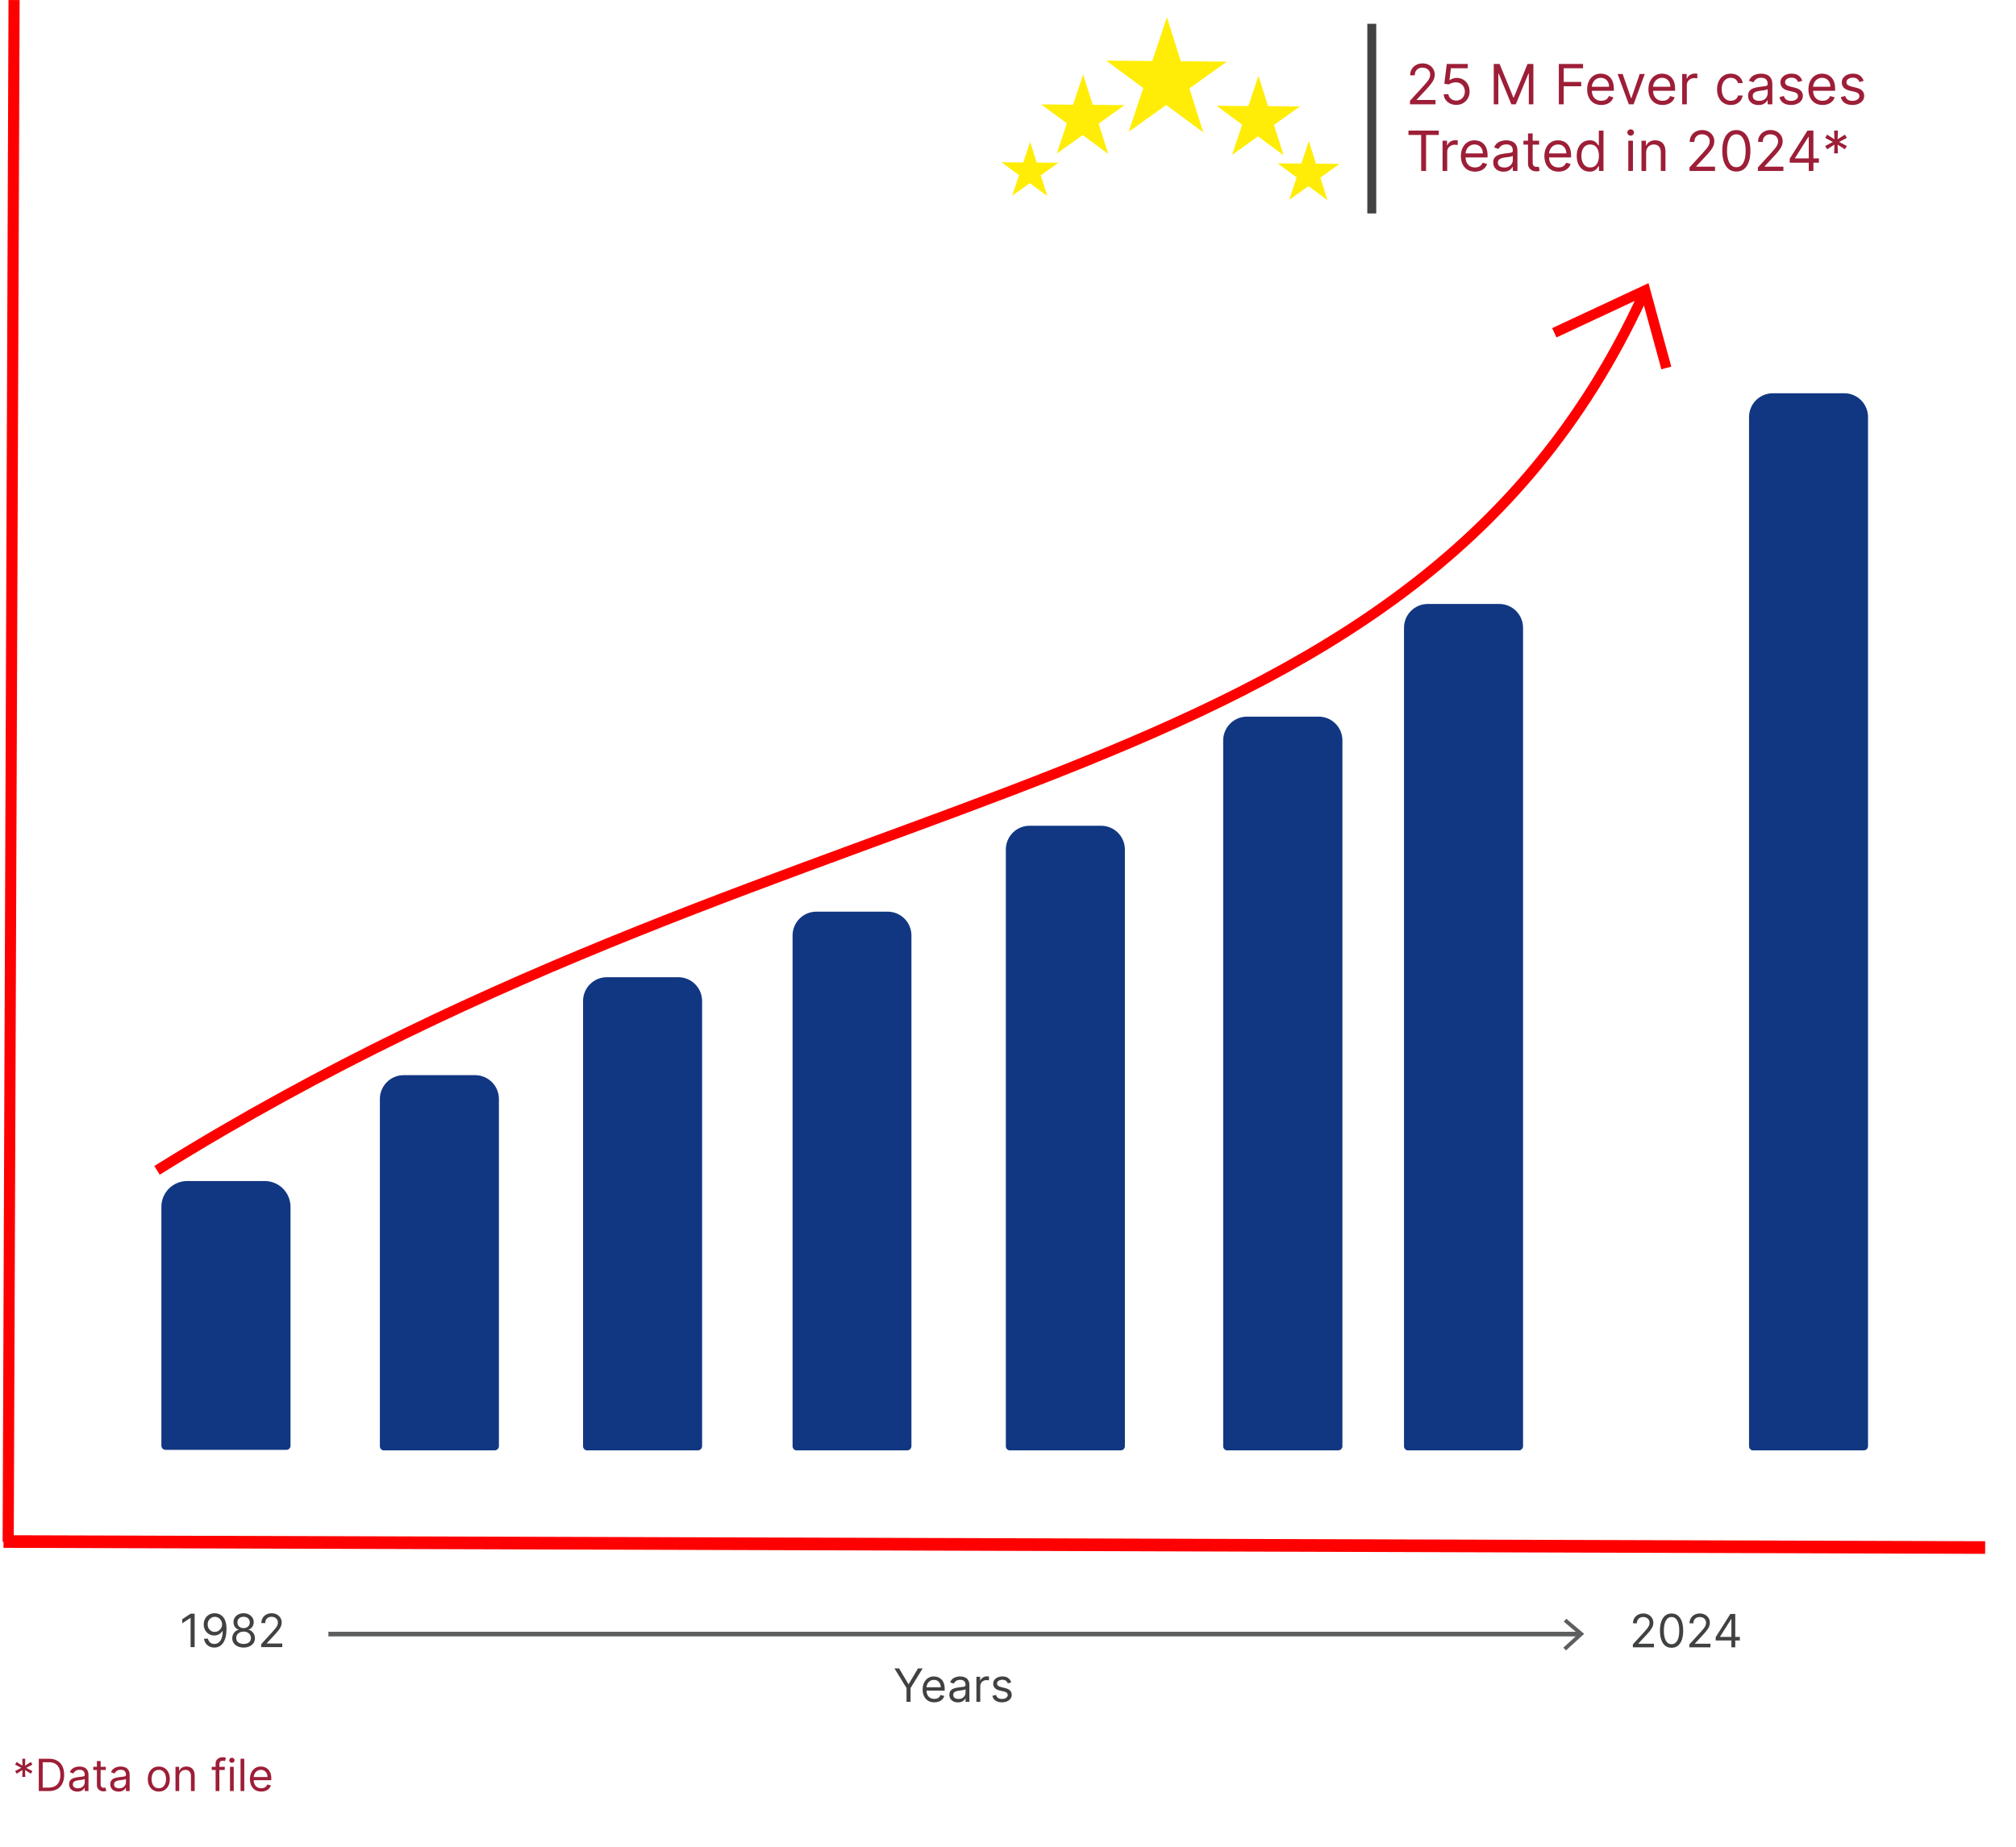 <svg width="1401" height="1284" viewBox="0 0 1401 1284" fill="none" xmlns="http://www.w3.org/2000/svg">
<g clip-path="url(#clip0_814_19)">
<path d="M115.011 1007.83H199.026C199.786 1007.83 200.514 1007.53 201.051 1006.99C201.588 1006.46 201.89 1005.73 201.89 1004.97V838.837C201.882 834.095 199.994 829.549 196.641 826.196C193.287 822.842 188.742 820.955 183.999 820.946H130.005C125.269 820.963 120.731 822.855 117.385 826.207C114.038 829.559 112.155 834.1 112.147 838.837V1004.94C112.147 1005.7 112.448 1006.43 112.986 1006.96C113.523 1007.5 114.251 1007.8 115.011 1007.8V1007.83Z" fill="#113782"/>
<path d="M266.857 1008.16H343.858C344.613 1008.14 345.332 1007.83 345.865 1007.3C346.399 1006.77 346.706 1006.05 346.722 1005.29V763.863C346.705 759.491 344.96 755.302 341.868 752.21C338.776 749.118 334.588 747.373 330.215 747.356H280.468C276.099 747.373 271.913 749.119 268.826 752.212C265.739 755.305 264.002 759.494 263.993 763.863V1005.36C264.002 1006.11 264.306 1006.84 264.841 1007.37C265.377 1007.91 266.1 1008.21 266.857 1008.22V1008.16Z" fill="#113782"/>
<path d="M408.052 1008.16H485.053C485.81 1008.15 486.533 1007.84 487.069 1007.31C487.604 1006.77 487.908 1006.05 487.917 1005.29V695.744C487.9 691.38 486.158 687.199 483.072 684.113C479.986 681.027 475.806 679.286 471.442 679.269H421.663C417.299 679.286 413.118 681.027 410.032 684.113C406.946 687.199 405.205 691.38 405.188 695.744V1005.36C405.196 1006.11 405.501 1006.84 406.036 1007.37C406.571 1007.91 407.295 1008.21 408.052 1008.22V1008.16Z" fill="#113782"/>
<path d="M553.527 1008.16H630.528C631.285 1008.15 632.008 1007.84 632.544 1007.31C633.079 1006.77 633.383 1006.05 633.392 1005.29V650.18C633.375 645.816 631.633 641.635 628.547 638.549C625.461 635.463 621.281 633.722 616.917 633.705H567.267C562.902 633.722 558.722 635.463 555.636 638.549C552.55 641.635 550.809 645.816 550.792 650.18V1005.36C550.8 1006.11 551.105 1006.84 551.64 1007.37C552.175 1007.91 552.899 1008.21 553.656 1008.22L553.527 1008.16Z" fill="#113782"/>
<path d="M701.866 1008.16H778.867C779.624 1008.15 780.347 1007.84 780.882 1007.31C781.418 1006.77 781.722 1006.05 781.731 1005.29V590.458C781.714 586.088 779.968 581.903 776.875 578.816C773.782 575.729 769.593 573.992 765.223 573.983H715.477C711.11 573.992 706.925 575.73 703.837 578.818C700.749 581.906 699.01 586.091 699.002 590.458V1005.36C699.01 1006.11 699.315 1006.84 699.85 1007.37C700.385 1007.91 701.109 1008.21 701.866 1008.22V1008.16Z" fill="#113782"/>
<path d="M853.036 1008.16H930.037C930.794 1008.15 931.517 1007.84 932.052 1007.31C932.588 1006.77 932.892 1006.05 932.901 1005.29V514.616C932.892 510.249 931.154 506.064 928.066 502.976C924.978 499.888 920.792 498.15 916.426 498.141H866.518C862.154 498.158 857.973 499.899 854.887 502.985C851.801 506.071 850.06 510.252 850.043 514.616V1005.36C850.052 1006.11 850.356 1006.84 850.891 1007.37C851.427 1007.91 852.15 1008.21 852.907 1008.22L853.036 1008.16Z" fill="#113782"/>
<path d="M978.561 1008.16H1055.56C1056.32 1008.15 1057.04 1007.84 1057.58 1007.31C1058.11 1006.77 1058.42 1006.05 1058.43 1005.29V436.296C1058.41 431.926 1056.66 427.741 1053.57 424.654C1050.48 421.567 1046.29 419.829 1041.92 419.821H992.172C987.805 419.829 983.619 421.568 980.532 424.656C977.444 427.743 975.705 431.929 975.697 436.296V1005.36C975.705 1006.11 976.01 1006.84 976.545 1007.37C977.08 1007.91 977.804 1008.21 978.561 1008.22V1008.16Z" fill="#113782"/>
<path d="M1218.34 1008.16H1295.31C1296.07 1008.15 1296.79 1007.84 1297.32 1007.31C1297.86 1006.77 1298.16 1006.05 1298.17 1005.29V289.823C1298.16 285.459 1296.41 281.278 1293.33 278.192C1290.24 275.106 1286.06 273.365 1281.7 273.348H1231.95C1227.59 273.365 1223.41 275.106 1220.32 278.192C1217.23 281.278 1215.49 285.459 1215.48 289.823V1005.36C1215.48 1006.11 1215.79 1006.84 1216.32 1007.37C1216.86 1007.91 1217.58 1008.21 1218.34 1008.22V1008.16Z" fill="#113782"/>
<path d="M112.147 811.647C569.551 527.744 975.697 563.687 1141.12 206.709M1157.05 252.336L1150.36 227.817L1143.28 201.85L1083.4 229.812" stroke="#FF0000" stroke-width="7.143" stroke-miterlimit="10" stroke-linecap="square"/>
<path d="M6.83 1071.55L1375.18 1075.7" stroke="#FF0000" stroke-width="8.784" stroke-miterlimit="10" stroke-linecap="square"/>
<path d="M5.704 1067.85L9.758 3.893" stroke="#FF0000" stroke-width="7.723" stroke-miterlimit="10" stroke-linecap="square"/>
<path d="M836.23 92.026L810.423 72.977L784.359 91.607L794.495 61.2L768.721 42.15L800.77 42.408L810.938 12L820.591 42.569L852.64 42.826L826.544 61.457L836.23 92.026Z" fill="#FFED07"/>
<path d="M770.169 107.021L752.407 93.892L734.388 106.731L741.403 85.752L723.608 72.591L745.714 72.784L752.729 51.804L759.39 72.88L781.528 73.074L763.509 85.945L770.169 107.021Z" fill="#FFED07"/>
<path d="M727.791 136.271L715.66 127.293L703.369 136.077L708.163 121.758L696 112.781L711.123 112.91L715.886 98.591L720.455 112.974L735.546 113.103L723.254 121.887L727.791 136.271Z" fill="#FFED07"/>
<path d="M892.025 107.954L874.231 94.794L856.212 107.665L863.227 86.653L845.4 73.492L867.538 73.685L874.553 52.673L881.246 73.782L903.384 73.975L885.365 86.846L892.025 107.954Z" fill="#FFED07"/>
<path d="M922.531 139.166L909.306 129.384L895.888 138.941L901.1 123.335L887.875 113.553L904.35 113.681L909.563 98.075L914.519 113.746L930.961 113.907L917.575 123.463L922.531 139.166Z" fill="#FFED07"/>
<path d="M956.413 16.538H950.203V148.369H956.413V16.538Z" fill="#424241"/>
<path d="M979.85 72.525V70.056L989.119 59.91C990.207 58.721 991.103 57.688 991.806 56.811C992.51 55.924 993.031 55.092 993.37 54.315C993.717 53.529 993.891 52.706 993.891 51.847C993.891 50.86 993.653 50.005 993.178 49.283C992.711 48.561 992.072 48.003 991.258 47.61C990.444 47.217 989.53 47.02 988.516 47.02C987.437 47.02 986.495 47.244 985.691 47.692C984.896 48.131 984.279 48.748 983.84 49.543C983.41 50.339 983.195 51.271 983.195 52.34H979.959C979.959 50.695 980.339 49.251 981.097 48.008C981.856 46.764 982.889 45.795 984.196 45.101C985.513 44.406 986.989 44.059 988.625 44.059C990.271 44.059 991.729 44.406 992.999 45.101C994.27 45.795 995.266 46.732 995.989 47.911C996.711 49.091 997.072 50.403 997.072 51.847C997.072 52.88 996.885 53.89 996.51 54.877C996.144 55.855 995.504 56.948 994.59 58.154C993.685 59.352 992.428 60.815 990.819 62.542L984.512 69.289V69.508H997.566V72.525H979.85ZM1012 72.909C1010.4 72.909 1008.95 72.589 1007.66 71.949C1006.37 71.309 1005.34 70.431 1004.56 69.316C1003.78 68.201 1003.36 66.93 1003.28 65.504H1006.57C1006.7 66.775 1007.28 67.826 1008.3 68.658C1009.34 69.481 1010.57 69.892 1012 69.892C1013.16 69.892 1014.18 69.622 1015.08 69.083C1015.98 68.544 1016.69 67.803 1017.2 66.862C1017.72 65.911 1017.98 64.837 1017.98 63.639C1017.98 62.414 1017.71 61.322 1017.17 60.362C1016.64 59.393 1015.91 58.63 1014.98 58.072C1014.05 57.514 1012.98 57.231 1011.78 57.222C1010.93 57.213 1010.04 57.345 1009.14 57.62C1008.23 57.885 1007.49 58.228 1006.9 58.648L1003.72 58.264L1005.42 44.442H1020.01V47.459H1008.27L1007.29 55.741H1007.45C1008.03 55.284 1008.75 54.905 1009.62 54.603C1010.49 54.301 1011.39 54.151 1012.33 54.151C1014.05 54.151 1015.58 54.562 1016.93 55.385C1018.28 56.198 1019.34 57.313 1020.11 58.73C1020.89 60.147 1021.27 61.765 1021.27 63.584C1021.27 65.376 1020.87 66.976 1020.07 68.384C1019.27 69.782 1018.17 70.888 1016.78 71.702C1015.38 72.506 1013.79 72.909 1012 72.909ZM1038.07 44.442H1042.13L1051.68 67.753H1052.01L1061.55 44.442H1065.61V72.525H1062.43V51.189H1062.15L1053.38 72.525H1050.31L1041.53 51.189H1041.26V72.525H1038.07V44.442ZM1083.29 72.525V44.442H1100.12V47.459H1086.69V56.948H1098.86V59.964H1086.69V72.525H1083.29ZM1112.79 72.963C1110.77 72.963 1109.01 72.516 1107.54 71.62C1106.08 70.715 1104.95 69.453 1104.16 67.835C1103.37 66.208 1102.98 64.316 1102.98 62.158C1102.98 60.001 1103.37 58.1 1104.16 56.454C1104.95 54.8 1106.06 53.511 1107.47 52.587C1108.9 51.655 1110.56 51.189 1112.47 51.189C1113.56 51.189 1114.65 51.371 1115.72 51.737C1116.78 52.103 1117.76 52.697 1118.64 53.52C1119.51 54.333 1120.21 55.412 1120.73 56.756C1121.26 58.1 1121.52 59.754 1121.52 61.72V63.091H1105.28V60.294H1118.22C1118.22 59.105 1117.99 58.045 1117.51 57.112C1117.05 56.18 1116.38 55.444 1115.51 54.905C1114.65 54.365 1113.64 54.096 1112.47 54.096C1111.18 54.096 1110.06 54.416 1109.12 55.056C1108.19 55.686 1107.47 56.509 1106.97 57.524C1106.46 58.538 1106.21 59.626 1106.21 60.787V62.652C1106.21 64.243 1106.49 65.591 1107.04 66.697C1107.59 67.794 1108.37 68.63 1109.35 69.206C1110.34 69.773 1111.49 70.056 1112.79 70.056C1113.64 70.056 1114.41 69.938 1115.1 69.7C1115.79 69.453 1116.39 69.088 1116.89 68.603C1117.4 68.109 1117.79 67.497 1118.06 66.766L1121.19 67.643C1120.86 68.704 1120.3 69.636 1119.53 70.44C1118.75 71.236 1117.79 71.857 1116.65 72.305C1115.51 72.744 1114.22 72.963 1112.79 72.963ZM1143.02 51.463L1135.23 72.525H1131.94L1124.15 51.463H1127.66L1133.48 68.246H1133.7L1139.51 51.463H1143.02ZM1155.37 72.963C1153.34 72.963 1151.59 72.516 1150.12 71.62C1148.65 70.715 1147.52 69.453 1146.73 67.835C1145.94 66.208 1145.55 64.316 1145.55 62.158C1145.55 60.001 1145.94 58.1 1146.73 56.454C1147.52 54.8 1148.63 53.511 1150.05 52.587C1151.47 51.655 1153.14 51.189 1155.04 51.189C1156.14 51.189 1157.22 51.371 1158.29 51.737C1159.36 52.103 1160.33 52.697 1161.21 53.52C1162.09 54.333 1162.79 55.412 1163.31 56.756C1163.83 58.1 1164.09 59.754 1164.09 61.72V63.091H1147.85V60.294H1160.8C1160.8 59.105 1160.56 58.045 1160.08 57.112C1159.62 56.18 1158.95 55.444 1158.08 54.905C1157.22 54.365 1156.21 54.096 1155.04 54.096C1153.75 54.096 1152.63 54.416 1151.69 55.056C1150.76 55.686 1150.04 56.509 1149.54 57.524C1149.04 58.538 1148.79 59.626 1148.79 60.787V62.652C1148.79 64.243 1149.06 65.591 1149.61 66.697C1150.17 67.794 1150.94 68.63 1151.93 69.206C1152.91 69.773 1154.06 70.056 1155.37 70.056C1156.22 70.056 1156.99 69.938 1157.67 69.7C1158.37 69.453 1158.96 69.088 1159.47 68.603C1159.97 68.109 1160.36 67.497 1160.63 66.766L1163.76 67.643C1163.43 68.704 1162.88 69.636 1162.1 70.44C1161.32 71.236 1160.36 71.857 1159.22 72.305C1158.08 72.744 1156.79 72.963 1155.37 72.963ZM1169.01 72.525V51.463H1172.14V54.644H1172.36C1172.74 53.602 1173.44 52.757 1174.44 52.107C1175.45 51.458 1176.58 51.134 1177.84 51.134C1178.08 51.134 1178.38 51.138 1178.73 51.148C1179.09 51.157 1179.36 51.17 1179.54 51.189V54.48C1179.43 54.452 1179.18 54.411 1178.79 54.356C1178.4 54.292 1178 54.26 1177.57 54.26C1176.54 54.26 1175.63 54.475 1174.82 54.905C1174.03 55.325 1173.4 55.91 1172.93 56.66C1172.48 57.4 1172.25 58.246 1172.25 59.197V72.525H1169.01ZM1202.79 72.963C1200.82 72.963 1199.12 72.497 1197.69 71.565C1196.27 70.632 1195.17 69.348 1194.4 67.712C1193.63 66.075 1193.25 64.206 1193.25 62.103C1193.25 59.964 1193.64 58.077 1194.43 56.44C1195.22 54.795 1196.33 53.511 1197.75 52.587C1199.17 51.655 1200.84 51.189 1202.74 51.189C1204.22 51.189 1205.55 51.463 1206.74 52.011C1207.93 52.56 1208.9 53.328 1209.66 54.315C1210.42 55.302 1210.89 56.454 1211.08 57.77H1207.84C1207.59 56.811 1207.04 55.961 1206.19 55.22C1205.35 54.471 1204.22 54.096 1202.79 54.096C1201.53 54.096 1200.43 54.425 1199.48 55.083C1198.53 55.732 1197.8 56.651 1197.27 57.839C1196.75 59.018 1196.49 60.403 1196.49 61.994C1196.49 63.621 1196.74 65.038 1197.25 66.245C1197.78 67.451 1198.51 68.388 1199.45 69.055C1200.4 69.723 1201.51 70.056 1202.79 70.056C1203.63 70.056 1204.4 69.91 1205.08 69.618C1205.77 69.325 1206.35 68.905 1206.83 68.356C1207.3 67.808 1207.64 67.15 1207.84 66.382H1211.08C1210.89 67.625 1210.44 68.745 1209.72 69.741C1209.01 70.728 1208.06 71.514 1206.88 72.1C1205.71 72.675 1204.35 72.963 1202.79 72.963ZM1222 73.018C1220.67 73.018 1219.46 72.767 1218.37 72.264C1217.28 71.752 1216.42 71.016 1215.78 70.056C1215.14 69.088 1214.82 67.917 1214.82 66.546C1214.82 65.34 1215.06 64.361 1215.53 63.612C1216.01 62.853 1216.64 62.259 1217.44 61.829C1218.23 61.4 1219.11 61.08 1220.07 60.869C1221.04 60.65 1222.01 60.476 1222.99 60.348C1224.27 60.184 1225.31 60.06 1226.1 59.978C1226.91 59.887 1227.49 59.736 1227.86 59.526C1228.23 59.315 1228.42 58.95 1228.42 58.429V58.319C1228.42 56.966 1228.05 55.915 1227.31 55.165C1226.58 54.416 1225.47 54.041 1223.98 54.041C1222.43 54.041 1221.22 54.379 1220.35 55.056C1219.47 55.732 1218.85 56.454 1218.49 57.222L1215.42 56.125C1215.97 54.845 1216.7 53.849 1217.62 53.136C1218.54 52.414 1219.55 51.911 1220.63 51.627C1221.73 51.335 1222.81 51.189 1223.87 51.189C1224.55 51.189 1225.32 51.271 1226.2 51.435C1227.09 51.591 1227.94 51.916 1228.76 52.409C1229.6 52.903 1230.29 53.648 1230.83 54.644C1231.38 55.641 1231.66 56.975 1231.66 58.648V72.525H1228.42V69.673H1228.26C1228.04 70.13 1227.67 70.619 1227.16 71.14C1226.65 71.661 1225.97 72.104 1225.12 72.47C1224.27 72.835 1223.23 73.018 1222 73.018ZM1222.5 70.111C1223.78 70.111 1224.86 69.86 1225.73 69.357C1226.62 68.854 1227.29 68.205 1227.74 67.41C1228.19 66.615 1228.42 65.778 1228.42 64.901V61.939C1228.28 62.103 1227.98 62.254 1227.52 62.392C1227.06 62.519 1226.53 62.634 1225.93 62.734C1225.33 62.826 1224.75 62.908 1224.18 62.981C1223.63 63.045 1223.17 63.1 1222.83 63.146C1221.99 63.255 1221.2 63.434 1220.47 63.68C1219.75 63.918 1219.16 64.279 1218.71 64.764C1218.27 65.239 1218.06 65.888 1218.06 66.711C1218.06 67.835 1218.47 68.685 1219.3 69.261C1220.14 69.828 1221.21 70.111 1222.5 70.111ZM1252.48 56.18L1249.58 57.003C1249.39 56.518 1249.12 56.047 1248.77 55.59C1248.42 55.124 1247.94 54.74 1247.34 54.438C1246.74 54.137 1245.96 53.986 1245.02 53.986C1243.73 53.986 1242.66 54.283 1241.8 54.877C1240.95 55.462 1240.53 56.207 1240.53 57.112C1240.53 57.917 1240.82 58.552 1241.4 59.018C1241.99 59.484 1242.9 59.873 1244.15 60.184L1247.27 60.952C1249.16 61.409 1250.56 62.108 1251.48 63.05C1252.4 63.982 1252.87 65.184 1252.87 66.656C1252.87 67.863 1252.52 68.941 1251.82 69.892C1251.14 70.843 1250.18 71.592 1248.94 72.141C1247.71 72.689 1246.28 72.963 1244.64 72.963C1242.49 72.963 1240.71 72.497 1239.31 71.565C1237.9 70.632 1237.01 69.27 1236.63 67.479L1239.7 66.711C1240 67.844 1240.55 68.694 1241.36 69.261C1242.18 69.828 1243.26 70.111 1244.58 70.111C1246.09 70.111 1247.29 69.791 1248.18 69.151C1249.07 68.502 1249.52 67.725 1249.52 66.82C1249.52 66.089 1249.26 65.477 1248.75 64.983C1248.24 64.48 1247.45 64.106 1246.39 63.859L1242.88 63.036C1240.96 62.579 1239.54 61.87 1238.63 60.911C1237.74 59.942 1237.29 58.73 1237.29 57.277C1237.29 56.089 1237.62 55.037 1238.29 54.123C1238.97 53.209 1239.89 52.491 1241.05 51.97C1242.22 51.449 1243.54 51.189 1245.02 51.189C1247.11 51.189 1248.74 51.646 1249.93 52.56C1251.13 53.474 1251.98 54.681 1252.48 56.18ZM1266.57 72.963C1264.54 72.963 1262.79 72.516 1261.32 71.62C1259.85 70.715 1258.73 69.453 1257.93 67.835C1257.14 66.208 1256.75 64.316 1256.75 62.158C1256.75 60.001 1257.14 58.1 1257.93 56.454C1258.73 54.8 1259.83 53.511 1261.25 52.587C1262.67 51.655 1264.34 51.189 1266.24 51.189C1267.34 51.189 1268.42 51.371 1269.49 51.737C1270.56 52.103 1271.53 52.697 1272.41 53.52C1273.29 54.333 1273.99 55.412 1274.51 56.756C1275.03 58.1 1275.29 59.754 1275.29 61.72V63.091H1259.05V60.294H1272C1272 59.105 1271.76 58.045 1271.29 57.112C1270.82 56.18 1270.15 55.444 1269.28 54.905C1268.42 54.365 1267.41 54.096 1266.24 54.096C1264.95 54.096 1263.84 54.416 1262.89 55.056C1261.96 55.686 1261.24 56.509 1260.74 57.524C1260.24 58.538 1259.99 59.626 1259.99 60.787V62.652C1259.99 64.243 1260.26 65.591 1260.81 66.697C1261.37 67.794 1262.14 68.63 1263.13 69.206C1264.11 69.773 1265.26 70.056 1266.57 70.056C1267.42 70.056 1268.19 69.938 1268.87 69.7C1269.57 69.453 1270.17 69.088 1270.67 68.603C1271.17 68.109 1271.56 67.497 1271.83 66.766L1274.96 67.643C1274.63 68.704 1274.08 69.636 1273.3 70.44C1272.52 71.236 1271.56 71.857 1270.42 72.305C1269.28 72.744 1267.99 72.963 1266.57 72.963ZM1295.13 56.18L1292.22 57.003C1292.04 56.518 1291.77 56.047 1291.41 55.59C1291.07 55.124 1290.59 54.74 1289.99 54.438C1289.39 54.137 1288.61 53.986 1287.67 53.986C1286.38 53.986 1285.31 54.283 1284.45 54.877C1283.6 55.462 1283.17 56.207 1283.17 57.112C1283.17 57.917 1283.47 58.552 1284.05 59.018C1284.64 59.484 1285.55 59.873 1286.79 60.184L1289.92 60.952C1291.8 61.409 1293.21 62.108 1294.13 63.05C1295.05 63.982 1295.51 65.184 1295.51 66.656C1295.51 67.863 1295.17 68.941 1294.47 69.892C1293.79 70.843 1292.83 71.592 1291.59 72.141C1290.36 72.689 1288.92 72.963 1287.29 72.963C1285.14 72.963 1283.36 72.497 1281.95 71.565C1280.55 70.632 1279.65 69.27 1279.28 67.479L1282.35 66.711C1282.64 67.844 1283.2 68.694 1284.01 69.261C1284.83 69.828 1285.91 70.111 1287.23 70.111C1288.74 70.111 1289.94 69.791 1290.82 69.151C1291.72 68.502 1292.17 67.725 1292.17 66.82C1292.17 66.089 1291.91 65.477 1291.4 64.983C1290.89 64.48 1290.1 64.106 1289.04 63.859L1285.53 63.036C1283.6 62.579 1282.19 61.87 1281.28 60.911C1280.39 59.942 1279.94 58.73 1279.94 57.277C1279.94 56.089 1280.27 55.037 1280.94 54.123C1281.62 53.209 1282.53 52.491 1283.69 51.97C1284.86 51.449 1286.19 51.189 1287.67 51.189C1289.76 51.189 1291.39 51.646 1292.58 52.56C1293.78 53.474 1294.63 54.681 1295.13 56.18Z" fill="#9D1E37"/>
<path d="M978.807 93.794V90.778H999.869V93.794H991.039V118.86H987.638V93.794H978.807ZM1002.49 118.86V97.798H1005.62V100.979H1005.84C1006.22 99.937 1006.92 99.092 1007.92 98.443C1008.93 97.794 1010.06 97.469 1011.32 97.469C1011.56 97.469 1011.86 97.474 1012.21 97.483C1012.57 97.492 1012.84 97.506 1013.02 97.524V100.815C1012.91 100.787 1012.66 100.746 1012.27 100.691C1011.88 100.627 1011.48 100.595 1011.05 100.595C1010.02 100.595 1009.11 100.81 1008.31 101.24C1007.51 101.66 1006.88 102.245 1006.41 102.995C1005.96 103.735 1005.73 104.581 1005.73 105.532V118.86H1002.49ZM1025.05 119.299C1023.02 119.299 1021.27 118.851 1019.8 117.955C1018.33 117.05 1017.2 115.788 1016.41 114.17C1015.62 112.543 1015.23 110.651 1015.23 108.494C1015.23 106.336 1015.62 104.435 1016.41 102.789C1017.2 101.135 1018.31 99.846 1019.73 98.923C1021.15 97.99 1022.82 97.524 1024.72 97.524C1025.82 97.524 1026.9 97.707 1027.97 98.072C1029.04 98.438 1030.01 99.032 1030.89 99.855C1031.77 100.669 1032.47 101.747 1032.99 103.091C1033.51 104.435 1033.77 106.089 1033.77 108.055V109.426H1017.53V106.629H1030.48C1030.48 105.44 1030.24 104.38 1029.76 103.448C1029.3 102.515 1028.63 101.779 1027.76 101.24C1026.9 100.701 1025.89 100.431 1024.72 100.431C1023.43 100.431 1022.31 100.751 1021.37 101.391C1020.44 102.021 1019.72 102.844 1019.22 103.859C1018.72 104.874 1018.47 105.961 1018.47 107.122V108.987C1018.47 110.578 1018.74 111.926 1019.29 113.032C1019.85 114.129 1020.62 114.966 1021.61 115.542C1022.59 116.108 1023.74 116.392 1025.05 116.392C1025.9 116.392 1026.67 116.273 1027.35 116.035C1028.05 115.788 1028.65 115.423 1029.15 114.938C1029.65 114.445 1030.04 113.832 1030.31 113.101L1033.44 113.978C1033.11 115.039 1032.56 115.971 1031.78 116.776C1031 117.571 1030.04 118.193 1028.9 118.64C1027.76 119.079 1026.47 119.299 1025.05 119.299ZM1044.89 119.353C1043.55 119.353 1042.34 119.102 1041.26 118.599C1040.17 118.087 1039.3 117.352 1038.66 116.392C1038.02 115.423 1037.7 114.253 1037.7 112.881C1037.7 111.675 1037.94 110.697 1038.42 109.947C1038.89 109.188 1039.53 108.594 1040.32 108.164C1041.12 107.735 1042 107.415 1042.96 107.205C1043.92 106.985 1044.9 106.812 1045.88 106.684C1047.16 106.519 1048.19 106.396 1048.99 106.313C1049.79 106.222 1050.38 106.071 1050.74 105.861C1051.12 105.651 1051.31 105.285 1051.31 104.764V104.654C1051.31 103.301 1050.94 102.25 1050.2 101.5C1049.46 100.751 1048.35 100.376 1046.86 100.376C1045.32 100.376 1044.11 100.714 1043.23 101.391C1042.35 102.067 1041.74 102.789 1041.38 103.557L1038.31 102.46C1038.86 101.18 1039.59 100.184 1040.5 99.471C1041.42 98.749 1042.43 98.246 1043.52 97.963C1044.61 97.67 1045.69 97.524 1046.75 97.524C1047.43 97.524 1048.21 97.606 1049.09 97.771C1049.97 97.926 1050.83 98.251 1051.65 98.744C1052.48 99.238 1053.17 99.983 1053.72 100.979C1054.27 101.976 1054.54 103.31 1054.54 104.983V118.86H1051.31V116.008H1051.14C1050.92 116.465 1050.56 116.954 1050.04 117.475C1049.53 117.996 1048.85 118.439 1048 118.805C1047.15 119.171 1046.11 119.353 1044.89 119.353ZM1045.38 116.447C1046.66 116.447 1047.74 116.195 1048.62 115.692C1049.51 115.19 1050.17 114.541 1050.62 113.745C1051.08 112.95 1051.31 112.114 1051.31 111.236V108.274C1051.17 108.439 1050.87 108.59 1050.4 108.727C1049.94 108.855 1049.41 108.969 1048.81 109.069C1048.22 109.161 1047.64 109.243 1047.07 109.316C1046.51 109.38 1046.06 109.435 1045.71 109.481C1044.87 109.591 1044.08 109.769 1043.35 110.016C1042.63 110.253 1042.05 110.614 1041.6 111.099C1041.16 111.574 1040.94 112.223 1040.94 113.046C1040.94 114.17 1041.36 115.02 1042.19 115.596C1043.03 116.163 1044.09 116.447 1045.38 116.447ZM1069.61 97.798V100.541H1058.69V97.798H1069.61ZM1061.88 92.752H1065.11V112.827C1065.11 113.741 1065.24 114.426 1065.51 114.883C1065.78 115.331 1066.13 115.633 1066.55 115.788C1066.98 115.935 1067.43 116.008 1067.91 116.008C1068.26 116.008 1068.56 115.989 1068.79 115.953C1069.01 115.907 1069.2 115.871 1069.33 115.843L1069.99 118.75C1069.77 118.832 1069.47 118.915 1069.07 118.997C1068.68 119.088 1068.18 119.134 1067.58 119.134C1066.67 119.134 1065.77 118.938 1064.89 118.544C1064.02 118.151 1063.3 117.553 1062.73 116.748C1062.16 115.944 1061.88 114.929 1061.88 113.704V92.752ZM1083.08 119.299C1081.05 119.299 1079.3 118.851 1077.83 117.955C1076.37 117.05 1075.24 115.788 1074.44 114.17C1073.66 112.543 1073.26 110.651 1073.26 108.494C1073.26 106.336 1073.66 104.435 1074.44 102.789C1075.24 101.135 1076.34 99.846 1077.76 98.923C1079.19 97.99 1080.85 97.524 1082.75 97.524C1083.85 97.524 1084.93 97.707 1086 98.072C1087.07 98.438 1088.04 99.032 1088.92 99.855C1089.8 100.669 1090.5 101.747 1091.02 103.091C1091.54 104.435 1091.8 106.089 1091.8 108.055V109.426H1075.57V106.629H1088.51C1088.51 105.44 1088.27 104.38 1087.8 103.448C1087.33 102.515 1086.66 101.779 1085.8 101.24C1084.94 100.701 1083.92 100.431 1082.75 100.431C1081.46 100.431 1080.35 100.751 1079.41 101.391C1078.47 102.021 1077.76 102.844 1077.25 103.859C1076.75 104.874 1076.5 105.961 1076.5 107.122V108.987C1076.5 110.578 1076.77 111.926 1077.32 113.032C1077.88 114.129 1078.65 114.966 1079.64 115.542C1080.63 116.108 1081.77 116.392 1083.08 116.392C1083.93 116.392 1084.7 116.273 1085.38 116.035C1086.08 115.788 1086.68 115.423 1087.18 114.938C1087.68 114.445 1088.07 113.832 1088.35 113.101L1091.47 113.978C1091.14 115.039 1090.59 115.971 1089.81 116.776C1089.04 117.571 1088.08 118.193 1086.93 118.64C1085.79 119.079 1084.51 119.299 1083.08 119.299ZM1104.68 119.299C1102.92 119.299 1101.37 118.855 1100.03 117.969C1098.68 117.073 1097.63 115.811 1096.88 114.184C1096.12 112.548 1095.74 110.614 1095.74 108.384C1095.74 106.172 1096.12 104.252 1096.88 102.625C1097.63 100.998 1098.69 99.741 1100.04 98.854C1101.4 97.967 1102.96 97.524 1104.73 97.524C1106.1 97.524 1107.19 97.752 1107.98 98.21C1108.79 98.657 1109.4 99.169 1109.82 99.745C1110.25 100.312 1110.58 100.778 1110.82 101.144H1111.09V90.778H1114.33V118.86H1111.2V115.624H1110.82C1110.58 116.008 1110.24 116.492 1109.81 117.077C1109.37 117.653 1108.74 118.17 1107.93 118.627C1107.11 119.075 1106.03 119.299 1104.68 119.299ZM1105.12 116.392C1106.41 116.392 1107.51 116.053 1108.41 115.377C1109.3 114.691 1109.98 113.745 1110.45 112.539C1110.92 111.323 1111.15 109.92 1111.15 108.329C1111.15 106.757 1110.92 105.381 1110.46 104.202C1110.01 103.013 1109.33 102.09 1108.43 101.432C1107.54 100.765 1106.43 100.431 1105.12 100.431C1103.74 100.431 1102.6 100.783 1101.69 101.487C1100.78 102.181 1100.1 103.128 1099.64 104.325C1099.2 105.513 1098.97 106.848 1098.97 108.329C1098.97 109.828 1099.2 111.19 1099.66 112.415C1100.12 113.631 1100.81 114.6 1101.72 115.322C1102.63 116.035 1103.76 116.392 1105.12 116.392ZM1131.57 118.86V97.798H1134.8V118.86H1131.57ZM1133.21 94.288C1132.58 94.288 1132.04 94.073 1131.58 93.643C1131.13 93.214 1130.91 92.697 1130.91 92.094C1130.91 91.491 1131.13 90.974 1131.58 90.544C1132.04 90.115 1132.58 89.9 1133.21 89.9C1133.84 89.9 1134.38 90.115 1134.83 90.544C1135.29 90.974 1135.52 91.491 1135.52 92.094C1135.52 92.697 1135.29 93.214 1134.83 93.643C1134.38 94.073 1133.84 94.288 1133.21 94.288ZM1143.97 106.19V118.86H1140.73V97.798H1143.86V101.089H1144.13C1144.62 100.02 1145.37 99.16 1146.38 98.511C1147.38 97.853 1148.68 97.524 1150.27 97.524C1151.7 97.524 1152.95 97.816 1154.02 98.401C1155.09 98.977 1155.92 99.855 1156.51 101.034C1157.11 102.204 1157.4 103.685 1157.4 105.477V118.86H1154.17V105.696C1154.17 104.042 1153.74 102.753 1152.88 101.83C1152.02 100.897 1150.84 100.431 1149.34 100.431C1148.31 100.431 1147.38 100.655 1146.57 101.103C1145.77 101.551 1145.13 102.204 1144.66 103.064C1144.2 103.923 1143.97 104.965 1143.97 106.19ZM1174.12 118.86V116.392L1183.39 106.245C1184.48 105.056 1185.37 104.023 1186.08 103.146C1186.78 102.259 1187.3 101.427 1187.64 100.65C1187.99 99.864 1188.16 99.041 1188.16 98.182C1188.16 97.195 1187.93 96.34 1187.45 95.618C1186.98 94.896 1186.34 94.338 1185.53 93.945C1184.72 93.552 1183.8 93.356 1182.79 93.356C1181.71 93.356 1180.77 93.579 1179.96 94.027C1179.17 94.466 1178.55 95.083 1178.11 95.879C1177.68 96.674 1177.47 97.606 1177.47 98.676H1174.23C1174.23 97.03 1174.61 95.586 1175.37 94.343C1176.13 93.1 1177.16 92.13 1178.47 91.436C1179.78 90.741 1181.26 90.394 1182.9 90.394C1184.54 90.394 1186 90.741 1187.27 91.436C1188.54 92.13 1189.54 93.067 1190.26 94.247C1190.98 95.426 1191.34 96.738 1191.34 98.182C1191.34 99.215 1191.16 100.225 1190.78 101.212C1190.42 102.191 1189.78 103.283 1188.86 104.49C1187.96 105.687 1186.7 107.15 1185.09 108.877L1178.78 115.624V115.843H1191.84V118.86H1174.12ZM1206.66 119.244C1204.59 119.244 1202.83 118.682 1201.38 117.557C1199.93 116.424 1198.82 114.783 1198.05 112.635C1197.28 110.477 1196.9 107.872 1196.9 104.819C1196.9 101.784 1197.28 99.192 1198.05 97.044C1198.83 94.887 1199.94 93.241 1201.4 92.108C1202.86 90.965 1204.61 90.394 1206.66 90.394C1208.71 90.394 1210.46 90.965 1211.91 92.108C1213.37 93.241 1214.49 94.887 1215.26 97.044C1216.03 99.192 1216.42 101.784 1216.42 104.819C1216.42 107.872 1216.04 110.477 1215.27 112.635C1214.5 114.783 1213.39 116.424 1211.94 117.557C1210.49 118.682 1208.73 119.244 1206.66 119.244ZM1206.66 116.227C1208.71 116.227 1210.3 115.24 1211.43 113.265C1212.57 111.291 1213.13 108.475 1213.13 104.819C1213.13 102.387 1212.87 100.317 1212.35 98.607C1211.84 96.898 1211.1 95.595 1210.13 94.699C1209.17 93.803 1208.01 93.356 1206.66 93.356C1204.63 93.356 1203.05 94.356 1201.9 96.358C1200.76 98.351 1200.19 101.171 1200.19 104.819C1200.19 107.25 1200.44 109.316 1200.96 111.017C1201.47 112.717 1202.2 114.01 1203.16 114.897C1204.13 115.784 1205.3 116.227 1206.66 116.227ZM1221.63 118.86V116.392L1230.9 106.245C1231.99 105.056 1232.89 104.023 1233.59 103.146C1234.29 102.259 1234.82 101.427 1235.15 100.65C1235.5 99.864 1235.68 99.041 1235.68 98.182C1235.68 97.195 1235.44 96.34 1234.96 95.618C1234.5 94.896 1233.86 94.338 1233.04 93.945C1232.23 93.552 1231.31 93.356 1230.3 93.356C1229.22 93.356 1228.28 93.579 1227.48 94.027C1226.68 94.466 1226.06 95.083 1225.62 95.879C1225.19 96.674 1224.98 97.606 1224.98 98.676H1221.74C1221.74 97.03 1222.12 95.586 1222.88 94.343C1223.64 93.1 1224.67 92.13 1225.98 91.436C1227.3 90.741 1228.77 90.394 1230.41 90.394C1232.06 90.394 1233.51 90.741 1234.78 91.436C1236.05 92.13 1237.05 93.067 1237.77 94.247C1238.5 95.426 1238.86 96.738 1238.86 98.182C1238.86 99.215 1238.67 100.225 1238.29 101.212C1237.93 102.191 1237.29 103.283 1236.37 104.49C1235.47 105.687 1234.21 107.15 1232.6 108.877L1226.3 115.624V115.843H1239.35V118.86H1221.63ZM1243.75 113.101V110.304L1256.09 90.778H1258.12V95.111H1256.75L1247.43 109.865V110.084H1264.05V113.101H1243.75ZM1256.97 118.86V112.251V110.948V90.778H1260.21V118.86H1256.97ZM1274.61 106.574L1274.83 100.541L1269.73 103.777L1268.42 101.473L1273.79 98.676L1268.42 95.879L1269.73 93.575L1274.83 96.811L1274.61 90.778H1277.25L1277.03 96.811L1282.13 93.575L1283.44 95.879L1278.07 98.676L1283.44 101.473L1282.13 103.777L1277.03 100.541L1277.25 106.574H1274.61Z" fill="#9D1E37"/>
<path d="M15.462 1235.17L15.637 1230.35L11.557 1232.93L10.504 1231.09L14.803 1228.85L10.504 1226.62L11.557 1224.77L15.637 1227.36L15.462 1222.54H17.567L17.392 1227.36L21.472 1224.77L22.525 1226.62L18.226 1228.85L22.525 1231.09L21.472 1232.93L17.392 1230.35L17.567 1235.17H15.462ZM33.889 1245H26.957V1222.54H34.196C36.375 1222.54 38.24 1222.99 39.79 1223.89C41.34 1224.78 42.528 1226.06 43.355 1227.74C44.181 1229.4 44.594 1231.4 44.594 1233.72C44.594 1236.06 44.177 1238.08 43.344 1239.77C42.51 1241.45 41.296 1242.74 39.702 1243.65C38.108 1244.55 36.17 1245 33.889 1245ZM29.677 1242.59H33.713C35.571 1242.59 37.11 1242.23 38.331 1241.51C39.552 1240.8 40.462 1239.78 41.062 1238.45C41.662 1237.13 41.962 1235.55 41.962 1233.72C41.962 1231.91 41.665 1230.35 41.073 1229.04C40.481 1227.72 39.596 1226.72 38.419 1226.01C37.241 1225.3 35.775 1224.95 34.02 1224.95H29.677V1242.59ZM53.764 1245.39C52.696 1245.39 51.727 1245.19 50.857 1244.79C49.987 1244.38 49.296 1243.79 48.784 1243.03C48.272 1242.25 48.016 1241.31 48.016 1240.22C48.016 1239.25 48.206 1238.47 48.587 1237.87C48.967 1237.26 49.475 1236.79 50.111 1236.44C50.747 1236.1 51.449 1235.84 52.217 1235.68C52.992 1235.5 53.771 1235.36 54.553 1235.26C55.577 1235.13 56.407 1235.03 57.043 1234.96C57.687 1234.89 58.155 1234.77 58.447 1234.6C58.747 1234.43 58.897 1234.14 58.897 1233.72V1233.64C58.897 1232.55 58.601 1231.71 58.008 1231.11C57.423 1230.51 56.535 1230.21 55.343 1230.21C54.107 1230.21 53.139 1230.48 52.437 1231.03C51.734 1231.57 51.241 1232.14 50.956 1232.76L48.499 1231.88C48.938 1230.86 49.523 1230.06 50.254 1229.49C50.992 1228.91 51.797 1228.51 52.667 1228.28C53.544 1228.05 54.407 1227.93 55.255 1227.93C55.797 1227.93 56.418 1228 57.12 1228.13C57.829 1228.25 58.513 1228.51 59.171 1228.91C59.837 1229.3 60.389 1229.9 60.827 1230.7C61.266 1231.49 61.486 1232.56 61.486 1233.9V1245H58.897V1242.72H58.765C58.59 1243.08 58.297 1243.48 57.888 1243.89C57.478 1244.31 56.934 1244.66 56.254 1244.96C55.574 1245.25 54.744 1245.39 53.764 1245.39ZM54.159 1243.07C55.182 1243.07 56.045 1242.87 56.747 1242.47C57.456 1242.06 57.99 1241.54 58.349 1240.91C58.714 1240.27 58.897 1239.6 58.897 1238.9V1236.53C58.787 1236.66 58.546 1236.78 58.173 1236.89C57.807 1237 57.383 1237.09 56.901 1237.17C56.425 1237.24 55.961 1237.31 55.508 1237.37C55.062 1237.42 54.7 1237.46 54.422 1237.5C53.749 1237.59 53.12 1237.73 52.535 1237.93C51.958 1238.12 51.49 1238.4 51.131 1238.79C50.78 1239.17 50.605 1239.69 50.605 1240.35C50.605 1241.25 50.938 1241.93 51.603 1242.39C52.276 1242.84 53.127 1243.07 54.159 1243.07ZM73.537 1228.15V1230.35H64.806V1228.15H73.537ZM67.351 1224.12H69.939V1240.17C69.939 1240.91 70.046 1241.45 70.258 1241.82C70.477 1242.18 70.755 1242.42 71.091 1242.54C71.435 1242.66 71.797 1242.72 72.177 1242.72C72.462 1242.72 72.696 1242.7 72.879 1242.67C73.062 1242.64 73.208 1242.61 73.318 1242.59L73.844 1244.91C73.669 1244.98 73.424 1245.04 73.109 1245.11C72.795 1245.18 72.397 1245.22 71.914 1245.22C71.183 1245.22 70.466 1245.06 69.764 1244.75C69.069 1244.43 68.492 1243.95 68.031 1243.31C67.578 1242.67 67.351 1241.86 67.351 1240.88V1224.12ZM82.389 1245.39C81.321 1245.39 80.352 1245.19 79.482 1244.79C78.612 1244.38 77.921 1243.79 77.409 1243.03C76.897 1242.25 76.641 1241.31 76.641 1240.22C76.641 1239.25 76.831 1238.47 77.212 1237.87C77.592 1237.26 78.1 1236.79 78.736 1236.44C79.373 1236.1 80.075 1235.84 80.842 1235.68C81.617 1235.5 82.396 1235.36 83.178 1235.26C84.202 1235.13 85.032 1235.03 85.668 1234.96C86.312 1234.89 86.78 1234.77 87.072 1234.6C87.372 1234.43 87.522 1234.14 87.522 1233.72V1233.64C87.522 1232.55 87.226 1231.71 86.634 1231.11C86.049 1230.51 85.16 1230.21 83.968 1230.21C82.733 1230.21 81.764 1230.48 81.062 1231.03C80.36 1231.57 79.866 1232.14 79.581 1232.76L77.124 1231.88C77.563 1230.86 78.148 1230.06 78.879 1229.49C79.617 1228.91 80.422 1228.51 81.292 1228.28C82.169 1228.05 83.032 1227.93 83.88 1227.93C84.422 1227.93 85.043 1228 85.745 1228.13C86.454 1228.25 87.138 1228.51 87.796 1228.91C88.462 1229.3 89.014 1229.9 89.453 1230.7C89.891 1231.49 90.111 1232.56 90.111 1233.9V1245H87.522V1242.72H87.391C87.215 1243.08 86.922 1243.48 86.513 1243.89C86.103 1244.31 85.559 1244.66 84.879 1244.96C84.199 1245.25 83.369 1245.39 82.389 1245.39ZM82.784 1243.07C83.807 1243.07 84.67 1242.87 85.372 1242.47C86.082 1242.06 86.615 1241.54 86.974 1240.91C87.339 1240.27 87.522 1239.6 87.522 1238.9V1236.53C87.412 1236.66 87.171 1236.78 86.798 1236.89C86.433 1237 86.008 1237.09 85.526 1237.17C85.05 1237.24 84.586 1237.31 84.133 1237.37C83.687 1237.42 83.325 1237.46 83.047 1237.5C82.374 1237.59 81.745 1237.73 81.16 1237.93C80.583 1238.12 80.115 1238.4 79.756 1238.79C79.405 1239.17 79.23 1239.69 79.23 1240.35C79.23 1241.25 79.563 1241.93 80.228 1242.39C80.901 1242.84 81.753 1243.07 82.784 1243.07ZM110.367 1245.35C108.846 1245.35 107.511 1244.99 106.363 1244.27C105.223 1243.54 104.33 1242.53 103.687 1241.23C103.051 1239.93 102.733 1238.4 102.733 1236.66C102.733 1234.91 103.051 1233.38 103.687 1232.07C104.33 1230.76 105.223 1229.74 106.363 1229.02C107.511 1228.29 108.846 1227.93 110.367 1227.93C111.888 1227.93 113.219 1228.29 114.359 1229.02C115.507 1229.74 116.399 1230.76 117.036 1232.07C117.679 1233.38 118.001 1234.91 118.001 1236.66C118.001 1238.4 117.679 1239.93 117.036 1241.23C116.399 1242.53 115.507 1243.54 114.359 1244.27C113.219 1244.99 111.888 1245.35 110.367 1245.35ZM110.367 1243.03C111.522 1243.03 112.473 1242.73 113.219 1242.14C113.964 1241.54 114.517 1240.77 114.875 1239.8C115.233 1238.84 115.412 1237.79 115.412 1236.66C115.412 1235.54 115.233 1234.49 114.875 1233.52C114.517 1232.54 113.964 1231.76 113.219 1231.16C112.473 1230.56 111.522 1230.26 110.367 1230.26C109.211 1230.26 108.261 1230.56 107.515 1231.16C106.769 1231.76 106.217 1232.54 105.859 1233.52C105.5 1234.49 105.321 1235.54 105.321 1236.66C105.321 1237.79 105.5 1238.84 105.859 1239.8C106.217 1240.77 106.769 1241.54 107.515 1242.14C108.261 1242.73 109.211 1243.03 110.367 1243.03ZM124.541 1234.87V1245H121.952V1228.15H124.453V1230.78H124.672C125.067 1229.93 125.667 1229.24 126.471 1228.72C127.276 1228.2 128.314 1227.93 129.586 1227.93C130.727 1227.93 131.725 1228.17 132.581 1228.63C133.436 1229.1 134.102 1229.8 134.577 1230.74C135.052 1231.68 135.29 1232.86 135.29 1234.29V1245H132.701V1234.47C132.701 1233.15 132.358 1232.12 131.67 1231.38C130.983 1230.63 130.04 1230.26 128.841 1230.26C128.014 1230.26 127.276 1230.44 126.625 1230.8C125.981 1231.15 125.473 1231.68 125.1 1232.36C124.727 1233.05 124.541 1233.89 124.541 1234.87ZM156.21 1228.15V1230.35H147.128V1228.15H156.21ZM149.848 1245V1225.83C149.848 1224.86 150.075 1224.06 150.528 1223.41C150.981 1222.77 151.57 1222.29 152.294 1221.97C153.018 1221.64 153.782 1221.48 154.586 1221.48C155.223 1221.48 155.742 1221.53 156.144 1221.64C156.546 1221.74 156.846 1221.83 157.043 1221.92L156.298 1224.16C156.166 1224.12 155.983 1224.06 155.749 1224C155.522 1223.93 155.223 1223.9 154.85 1223.9C153.994 1223.9 153.376 1224.11 152.996 1224.54C152.623 1224.98 152.437 1225.61 152.437 1226.44V1245H149.848ZM159.838 1245V1228.15H162.426V1245H159.838ZM161.154 1225.34C160.649 1225.34 160.214 1225.17 159.849 1224.83C159.49 1224.49 159.311 1224.07 159.311 1223.59C159.311 1223.11 159.49 1222.69 159.849 1222.35C160.214 1222.01 160.649 1221.83 161.154 1221.83C161.658 1221.83 162.09 1222.01 162.448 1222.35C162.814 1222.69 162.997 1223.11 162.997 1223.59C162.997 1224.07 162.814 1224.49 162.448 1224.83C162.09 1225.17 161.658 1225.34 161.154 1225.34ZM169.756 1222.54V1245H167.167V1222.54H169.756ZM181.561 1245.35C179.937 1245.35 178.537 1244.99 177.36 1244.28C176.19 1243.55 175.287 1242.54 174.651 1241.25C174.022 1239.95 173.707 1238.43 173.707 1236.71C173.707 1234.98 174.022 1233.46 174.651 1232.14C175.287 1230.82 176.172 1229.79 177.305 1229.05C178.446 1228.31 179.777 1227.93 181.298 1227.93C182.175 1227.93 183.042 1228.08 183.897 1228.37C184.753 1228.66 185.531 1229.14 186.233 1229.8C186.935 1230.45 187.495 1231.31 187.912 1232.39C188.328 1233.46 188.537 1234.78 188.537 1236.36V1237.45H175.55V1235.22H185.904C185.904 1234.27 185.714 1233.42 185.334 1232.67C184.961 1231.93 184.427 1231.34 183.733 1230.91C183.045 1230.47 182.234 1230.26 181.298 1230.26C180.266 1230.26 179.374 1230.51 178.621 1231.03C177.875 1231.53 177.301 1232.19 176.899 1233C176.497 1233.81 176.296 1234.68 176.296 1235.61V1237.1C176.296 1238.38 176.515 1239.45 176.954 1240.34C177.4 1241.22 178.018 1241.88 178.808 1242.35C179.597 1242.8 180.515 1243.03 181.561 1243.03C182.241 1243.03 182.855 1242.93 183.403 1242.74C183.959 1242.54 184.438 1242.25 184.84 1241.86C185.243 1241.47 185.553 1240.98 185.773 1240.39L188.274 1241.1C188.01 1241.94 187.568 1242.69 186.946 1243.33C186.325 1243.97 185.557 1244.47 184.643 1244.82C183.729 1245.18 182.702 1245.35 181.561 1245.35Z" fill="#9D1E37"/>
<path d="M135.261 1121.71V1144.92H132.45V1124.66H132.314L126.646 1128.42V1125.56L132.45 1121.71H135.261ZM149.328 1121.39C150.28 1121.4 151.232 1121.58 152.185 1121.94C153.137 1122.29 154.006 1122.88 154.792 1123.7C155.578 1124.52 156.209 1125.63 156.685 1127.05C157.161 1128.46 157.399 1130.23 157.399 1132.36C157.399 1134.43 157.202 1136.26 156.809 1137.86C156.424 1139.46 155.865 1140.8 155.132 1141.9C154.406 1142.99 153.522 1143.82 152.479 1144.39C151.444 1144.96 150.273 1145.24 148.965 1145.24C147.666 1145.24 146.506 1144.98 145.485 1144.47C144.473 1143.95 143.642 1143.23 142.992 1142.3C142.349 1141.38 141.938 1140.3 141.756 1139.07H144.522C144.771 1140.14 145.266 1141.02 146.007 1141.72C146.755 1142.4 147.741 1142.75 148.965 1142.75C150.756 1142.75 152.169 1141.96 153.205 1140.4C154.248 1138.84 154.769 1136.63 154.769 1133.77H154.588C154.165 1134.4 153.662 1134.95 153.08 1135.41C152.498 1135.87 151.852 1136.23 151.142 1136.48C150.431 1136.73 149.676 1136.85 148.875 1136.85C147.545 1136.85 146.324 1136.52 145.213 1135.87C144.11 1135.2 143.226 1134.29 142.561 1133.13C141.904 1131.97 141.575 1130.64 141.575 1129.14C141.575 1127.72 141.892 1126.42 142.527 1125.25C143.169 1124.06 144.069 1123.11 145.225 1122.41C146.388 1121.71 147.756 1121.37 149.328 1121.39ZM149.328 1123.89C148.376 1123.89 147.518 1124.12 146.755 1124.6C145.999 1125.07 145.399 1125.7 144.953 1126.5C144.514 1127.3 144.295 1128.18 144.295 1129.14C144.295 1130.11 144.507 1130.99 144.93 1131.79C145.361 1132.57 145.946 1133.2 146.687 1133.67C147.435 1134.13 148.285 1134.36 149.237 1134.36C149.955 1134.36 150.624 1134.22 151.244 1133.94C151.863 1133.65 152.404 1133.26 152.865 1132.77C153.333 1132.27 153.7 1131.71 153.964 1131.08C154.229 1130.45 154.361 1129.79 154.361 1129.1C154.361 1128.19 154.142 1127.34 153.704 1126.55C153.273 1125.76 152.676 1125.11 151.913 1124.62C151.157 1124.13 150.295 1123.89 149.328 1123.89ZM169.292 1145.24C167.736 1145.24 166.36 1144.96 165.166 1144.41C163.98 1143.85 163.054 1143.09 162.389 1142.11C161.724 1141.13 161.395 1140.01 161.403 1138.76C161.395 1137.77 161.588 1136.87 161.981 1136.04C162.374 1135.2 162.911 1134.5 163.591 1133.94C164.278 1133.37 165.045 1133.01 165.892 1132.86V1132.73C164.781 1132.44 163.897 1131.82 163.239 1130.86C162.582 1129.89 162.257 1128.79 162.265 1127.56C162.257 1126.38 162.555 1125.32 163.16 1124.4C163.765 1123.47 164.596 1122.73 165.654 1122.2C166.719 1121.66 167.932 1121.39 169.292 1121.39C170.638 1121.39 171.839 1121.66 172.897 1122.2C173.955 1122.73 174.786 1123.47 175.391 1124.4C176.003 1125.32 176.313 1126.38 176.32 1127.56C176.313 1128.79 175.976 1129.89 175.311 1130.86C174.654 1131.82 173.781 1132.44 172.693 1132.73V1132.86C173.532 1133.01 174.287 1133.37 174.96 1133.94C175.633 1134.5 176.169 1135.2 176.57 1136.04C176.97 1136.87 177.174 1137.77 177.182 1138.76C177.174 1140.01 176.834 1141.13 176.162 1142.11C175.497 1143.09 174.571 1143.85 173.384 1144.41C172.206 1144.96 170.842 1145.24 169.292 1145.24ZM169.292 1142.75C170.343 1142.75 171.25 1142.58 172.013 1142.24C172.776 1141.9 173.366 1141.42 173.781 1140.8C174.197 1140.18 174.408 1139.45 174.416 1138.62C174.408 1137.74 174.182 1136.97 173.736 1136.3C173.29 1135.62 172.682 1135.1 171.911 1134.71C171.148 1134.32 170.275 1134.13 169.292 1134.13C168.302 1134.13 167.418 1134.32 166.64 1134.71C165.869 1135.1 165.261 1135.62 164.815 1136.3C164.377 1136.97 164.161 1137.74 164.169 1138.62C164.161 1139.45 164.362 1140.18 164.77 1140.8C165.185 1141.42 165.778 1141.9 166.549 1142.24C167.32 1142.58 168.234 1142.75 169.292 1142.75ZM169.292 1131.73C170.124 1131.73 170.86 1131.56 171.503 1131.23C172.153 1130.9 172.663 1130.43 173.033 1129.84C173.403 1129.24 173.592 1128.54 173.6 1127.74C173.592 1126.95 173.407 1126.27 173.044 1125.69C172.682 1125.1 172.179 1124.64 171.537 1124.33C170.894 1124 170.146 1123.84 169.292 1123.84C168.423 1123.84 167.664 1124 167.014 1124.33C166.364 1124.64 165.862 1125.1 165.506 1125.69C165.151 1126.27 164.977 1126.95 164.985 1127.74C164.977 1128.54 165.155 1129.24 165.518 1129.84C165.888 1130.43 166.398 1130.9 167.048 1131.23C167.698 1131.56 168.446 1131.73 169.292 1131.73ZM181.526 1144.92V1142.88L189.189 1134.49C190.088 1133.51 190.828 1132.66 191.41 1131.93C191.992 1131.2 192.423 1130.51 192.703 1129.87C192.99 1129.22 193.133 1128.54 193.133 1127.83C193.133 1127.01 192.937 1126.31 192.544 1125.71C192.159 1125.11 191.63 1124.65 190.957 1124.33C190.284 1124 189.529 1123.84 188.69 1123.84C187.798 1123.84 187.02 1124.02 186.355 1124.4C185.697 1124.76 185.187 1125.27 184.825 1125.93C184.469 1126.58 184.292 1127.35 184.292 1128.24H181.617C181.617 1126.88 181.93 1125.68 182.558 1124.66C183.185 1123.63 184.039 1122.83 185.119 1122.25C186.207 1121.68 187.428 1121.39 188.781 1121.39C190.141 1121.39 191.346 1121.68 192.397 1122.25C193.447 1122.83 194.271 1123.6 194.868 1124.58C195.465 1125.55 195.763 1126.64 195.763 1127.83C195.763 1128.68 195.608 1129.52 195.298 1130.33C194.996 1131.14 194.467 1132.05 193.711 1133.04C192.963 1134.03 191.924 1135.24 190.594 1136.67L185.38 1142.25V1142.43H196.171V1144.92H181.526Z" fill="#404142"/>
<path d="M1134.74 1145.08V1143.04L1142.4 1134.66C1143.3 1133.67 1144.04 1132.82 1144.62 1132.09C1145.21 1131.36 1145.64 1130.67 1145.92 1130.03C1146.2 1129.38 1146.35 1128.7 1146.35 1127.99C1146.35 1127.17 1146.15 1126.47 1145.76 1125.87C1145.37 1125.27 1144.84 1124.81 1144.17 1124.49C1143.5 1124.16 1142.74 1124 1141.9 1124C1141.01 1124 1140.23 1124.19 1139.57 1124.56C1138.91 1124.92 1138.4 1125.43 1138.04 1126.09C1137.68 1126.74 1137.51 1127.51 1137.51 1128.4H1134.83C1134.83 1127.04 1135.14 1125.84 1135.77 1124.82C1136.4 1123.79 1137.25 1122.99 1138.33 1122.41C1139.42 1121.84 1140.64 1121.55 1141.99 1121.55C1143.36 1121.55 1144.56 1121.84 1145.61 1122.41C1146.66 1122.99 1147.48 1123.76 1148.08 1124.74C1148.68 1125.71 1148.98 1126.8 1148.98 1127.99C1148.98 1128.84 1148.82 1129.68 1148.51 1130.5C1148.21 1131.3 1147.68 1132.21 1146.93 1133.21C1146.18 1134.2 1145.14 1135.4 1143.81 1136.83L1138.59 1142.41V1142.59H1149.39V1145.08H1134.74ZM1161.64 1145.4C1159.93 1145.4 1158.48 1144.94 1157.27 1144.01C1156.07 1143.07 1155.16 1141.71 1154.52 1139.94C1153.89 1138.15 1153.57 1136 1153.57 1133.48C1153.57 1130.97 1153.89 1128.83 1154.52 1127.05C1155.16 1125.27 1156.08 1123.91 1157.29 1122.97C1158.5 1122.02 1159.95 1121.55 1161.64 1121.55C1163.33 1121.55 1164.78 1122.02 1165.98 1122.97C1167.19 1123.91 1168.11 1125.27 1168.75 1127.05C1169.39 1128.83 1169.71 1130.97 1169.71 1133.48C1169.71 1136 1169.39 1138.15 1168.76 1139.94C1168.12 1141.71 1167.2 1143.07 1166 1144.01C1164.8 1144.94 1163.35 1145.4 1161.64 1145.4ZM1161.64 1142.91C1163.33 1142.91 1164.65 1142.09 1165.58 1140.46C1166.52 1138.83 1166.99 1136.5 1166.99 1133.48C1166.99 1131.47 1166.77 1129.76 1166.34 1128.34C1165.92 1126.93 1165.31 1125.85 1164.51 1125.11C1163.71 1124.37 1162.76 1124 1161.64 1124C1159.96 1124 1158.65 1124.83 1157.71 1126.48C1156.76 1128.13 1156.29 1130.46 1156.29 1133.48C1156.29 1135.49 1156.5 1137.2 1156.92 1138.6C1157.35 1140.01 1157.95 1141.08 1158.75 1141.81C1159.55 1142.54 1160.51 1142.91 1161.64 1142.91ZM1174.02 1145.08V1143.04L1181.68 1134.66C1182.58 1133.67 1183.32 1132.82 1183.9 1132.09C1184.48 1131.36 1184.91 1130.67 1185.19 1130.03C1185.48 1129.38 1185.62 1128.7 1185.62 1127.99C1185.62 1127.17 1185.43 1126.47 1185.03 1125.87C1184.65 1125.27 1184.12 1124.81 1183.45 1124.49C1182.78 1124.16 1182.02 1124 1181.18 1124C1180.29 1124 1179.51 1124.19 1178.85 1124.56C1178.19 1124.92 1177.68 1125.43 1177.32 1126.09C1176.96 1126.74 1176.78 1127.51 1176.78 1128.4H1174.11C1174.11 1127.04 1174.42 1125.84 1175.05 1124.82C1175.68 1123.79 1176.53 1122.99 1177.61 1122.41C1178.7 1121.84 1179.92 1121.55 1181.27 1121.55C1182.63 1121.55 1183.84 1121.84 1184.89 1122.41C1185.94 1122.99 1186.76 1123.76 1187.36 1124.74C1187.96 1125.71 1188.25 1126.8 1188.25 1127.99C1188.25 1128.84 1188.1 1129.68 1187.79 1130.5C1187.49 1131.3 1186.96 1132.21 1186.2 1133.21C1185.45 1134.2 1184.42 1135.4 1183.09 1136.83L1177.87 1142.41V1142.59H1188.66V1145.08H1174.02ZM1192.3 1140.32V1138.01L1202.5 1121.87H1204.18V1125.45H1203.05L1195.34 1137.65V1137.83H1209.08V1140.32H1192.3ZM1203.23 1145.08V1139.62V1138.54V1121.87H1205.9V1145.08H1203.23Z" fill="#404142"/>
<path d="M228.211 1135.87H1098.62" stroke="#5D5E60" stroke-width="3.218"/>
<path d="M1087.35 1146.26L1098.87 1135.74L1087.61 1126.22" stroke="#5D5E60" stroke-width="2.671" stroke-miterlimit="10"/>
<path d="M621.594 1159.74H624.813L631.252 1170.58H631.524L637.962 1159.74H641.181L632.793 1173.39V1182.96H629.982V1173.39L621.594 1159.74ZM649.292 1183.32C647.614 1183.32 646.167 1182.95 644.95 1182.21C643.741 1181.46 642.808 1180.42 642.151 1179.08C641.501 1177.74 641.176 1176.17 641.176 1174.39C641.176 1172.6 641.501 1171.03 642.151 1169.67C642.808 1168.3 643.722 1167.24 644.894 1166.48C646.073 1165.71 647.448 1165.32 649.02 1165.32C649.927 1165.32 650.822 1165.47 651.706 1165.77C652.59 1166.08 653.395 1166.57 654.121 1167.25C654.846 1167.92 655.424 1168.81 655.855 1169.92C656.286 1171.03 656.501 1172.4 656.501 1174.03V1175.16H643.08V1172.85H653.781C653.781 1171.86 653.584 1170.99 653.191 1170.22C652.806 1169.45 652.254 1168.84 651.536 1168.39C650.826 1167.95 649.987 1167.72 649.02 1167.72C647.954 1167.72 647.032 1167.99 646.254 1168.52C645.483 1169.04 644.89 1169.72 644.474 1170.56C644.059 1171.4 643.851 1172.29 643.851 1173.25V1174.8C643.851 1176.11 644.078 1177.23 644.531 1178.14C644.992 1179.05 645.63 1179.74 646.447 1180.21C647.263 1180.68 648.211 1180.92 649.292 1180.92C649.995 1180.92 650.629 1180.82 651.196 1180.62C651.77 1180.42 652.265 1180.12 652.681 1179.72C653.097 1179.31 653.418 1178.8 653.645 1178.2L656.229 1178.92C655.957 1179.8 655.5 1180.57 654.857 1181.23C654.215 1181.89 653.422 1182.41 652.477 1182.78C651.532 1183.14 650.471 1183.32 649.292 1183.32ZM665.694 1183.37C664.591 1183.37 663.589 1183.16 662.69 1182.74C661.791 1182.32 661.077 1181.71 660.548 1180.92C660.019 1180.12 659.754 1179.15 659.754 1178.02C659.754 1177.02 659.951 1176.21 660.344 1175.59C660.737 1174.96 661.262 1174.47 661.919 1174.12C662.577 1173.76 663.302 1173.5 664.096 1173.32C664.897 1173.14 665.701 1173 666.51 1172.89C667.568 1172.76 668.426 1172.65 669.083 1172.59C669.748 1172.51 670.232 1172.39 670.534 1172.21C670.844 1172.04 670.999 1171.74 670.999 1171.3V1171.21C670.999 1170.1 670.693 1169.23 670.081 1168.61C669.476 1167.99 668.558 1167.68 667.326 1167.68C666.049 1167.68 665.048 1167.96 664.322 1168.52C663.597 1169.08 663.087 1169.67 662.792 1170.31L660.253 1169.4C660.706 1168.34 661.311 1167.52 662.067 1166.93C662.83 1166.33 663.661 1165.92 664.56 1165.68C665.467 1165.44 666.359 1165.32 667.236 1165.32C667.795 1165.32 668.437 1165.39 669.163 1165.52C669.896 1165.65 670.602 1165.92 671.282 1166.33C671.97 1166.74 672.54 1167.35 672.994 1168.18C673.447 1169 673.674 1170.1 673.674 1171.49V1182.96H670.999V1180.6H670.863C670.681 1180.98 670.379 1181.38 669.956 1181.81C669.533 1182.24 668.97 1182.61 668.267 1182.91C667.564 1183.21 666.707 1183.37 665.694 1183.37ZM666.102 1180.96C667.16 1180.96 668.052 1180.75 668.777 1180.34C669.51 1179.92 670.062 1179.39 670.432 1178.73C670.81 1178.07 670.999 1177.38 670.999 1176.66V1174.21C670.885 1174.34 670.636 1174.47 670.251 1174.58C669.873 1174.69 669.435 1174.78 668.936 1174.86C668.445 1174.94 667.965 1175.01 667.496 1175.07C667.035 1175.12 666.661 1175.17 666.374 1175.2C665.679 1175.29 665.029 1175.44 664.424 1175.65C663.827 1175.84 663.344 1176.14 662.973 1176.54C662.611 1176.93 662.429 1177.47 662.429 1178.15C662.429 1179.08 662.773 1179.78 663.461 1180.26C664.156 1180.73 665.036 1180.96 666.102 1180.96ZM678.557 1182.96V1165.55H681.141V1168.18H681.322C681.64 1167.31 682.214 1166.62 683.045 1166.08C683.877 1165.54 684.814 1165.27 685.857 1165.27C686.053 1165.27 686.299 1165.28 686.593 1165.29C686.888 1165.29 687.111 1165.3 687.262 1165.32V1168.04C687.171 1168.02 686.964 1167.98 686.639 1167.94C686.321 1167.89 685.985 1167.86 685.63 1167.86C684.783 1167.86 684.028 1168.04 683.363 1168.39C682.705 1168.74 682.184 1169.22 681.799 1169.84C681.421 1170.45 681.232 1171.15 681.232 1171.94V1182.96H678.557ZM702.766 1169.45L700.363 1170.13C700.212 1169.73 699.989 1169.34 699.694 1168.96C699.407 1168.57 699.014 1168.26 698.515 1168.01C698.016 1167.76 697.378 1167.63 696.6 1167.63C695.534 1167.63 694.646 1167.88 693.936 1168.37C693.233 1168.85 692.882 1169.47 692.882 1170.22C692.882 1170.88 693.123 1171.41 693.607 1171.79C694.091 1172.18 694.846 1172.5 695.874 1172.76L698.459 1173.39C700.015 1173.77 701.175 1174.35 701.938 1175.12C702.702 1175.9 703.083 1176.89 703.083 1178.11C703.083 1179.1 702.796 1180 702.222 1180.78C701.655 1181.57 700.862 1182.19 699.841 1182.64C698.821 1183.09 697.635 1183.32 696.282 1183.32C694.506 1183.32 693.037 1182.93 691.873 1182.16C690.709 1181.39 689.972 1180.27 689.662 1178.79L692.201 1178.15C692.443 1179.09 692.9 1179.79 693.573 1180.26C694.253 1180.73 695.141 1180.96 696.237 1180.96C697.484 1180.96 698.474 1180.7 699.207 1180.17C699.947 1179.63 700.318 1178.99 700.318 1178.24C700.318 1177.64 700.106 1177.13 699.683 1176.72C699.26 1176.31 698.61 1176 697.733 1175.79L694.831 1175.11C693.237 1174.74 692.065 1174.15 691.317 1173.36C690.577 1172.56 690.206 1171.55 690.206 1170.35C690.206 1169.37 690.482 1168.5 691.034 1167.75C691.593 1166.99 692.353 1166.4 693.312 1165.97C694.28 1165.54 695.375 1165.32 696.6 1165.32C698.323 1165.32 699.675 1165.7 700.658 1166.45C701.648 1167.21 702.35 1168.21 702.766 1169.45Z" fill="#404142"/>
</g>
<defs>
<clipPath id="clip0_814_19">
<rect width="1401" height="1284" fill="white"/>
</clipPath>
</defs>
</svg>
